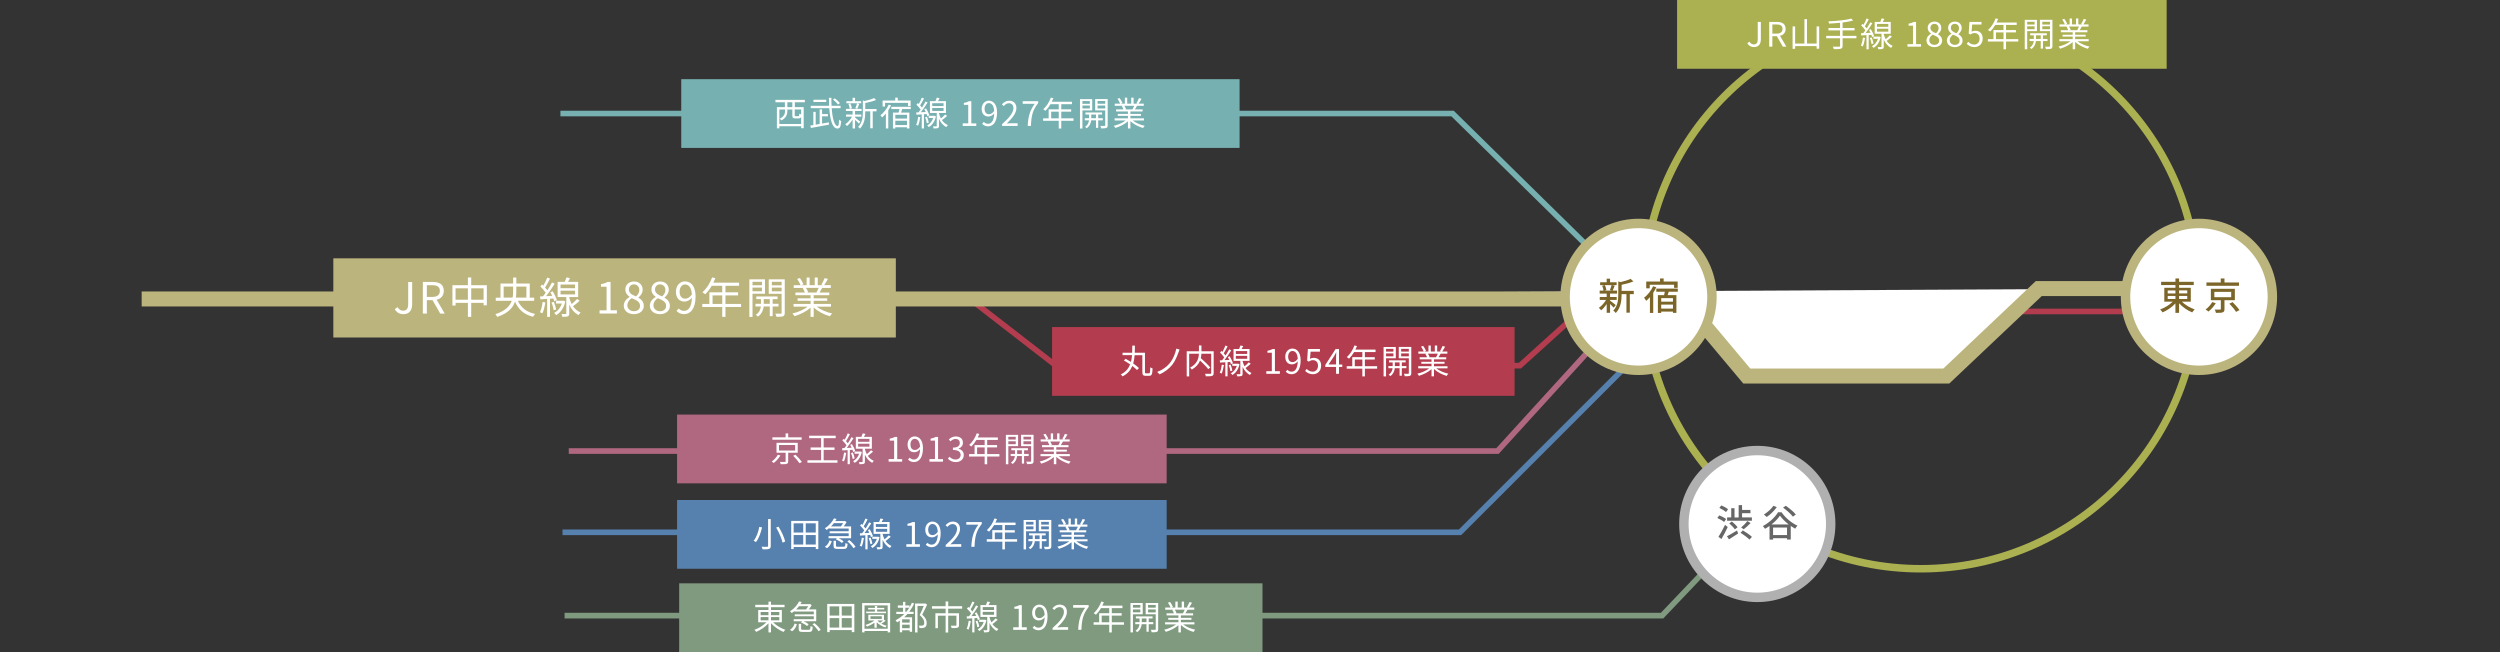 <?xml version="1.0" encoding="UTF-8"?>
<svg id="_レイヤー_2" data-name="レイヤー 2" xmlns="http://www.w3.org/2000/svg" width="1200" height="313" xmlns:xlink="http://www.w3.org/1999/xlink" viewBox="0 0 1200 313">
  <rect x="0" y="0" width="1200" height="313" fill="#333333" stroke="none"/>
  <defs>
    <style>
      .cls-1, .cls-2, .cls-3, .cls-4, .cls-5, .cls-6, .cls-7 {
        fill: none;
      }

      .cls-2 {
        stroke: #abb051;
        stroke-width: 3.6px;
      }

      .cls-2, .cls-3, .cls-4, .cls-5, .cls-6, .cls-7, .cls-8 {
        stroke-miterlimit: 10;
      }

      .cls-9 {
        clip-path: url(#clippath);
      }

      .cls-10, .cls-8 {
        fill: #fff;
      }

      .cls-11 {
        fill: #809a80;
      }

      .cls-12 {
        fill: #666;
      }

      .cls-13 {
        fill: #abb051;
      }

      .cls-14 {
        fill: #b06780;
      }

      .cls-15 {
        fill: #b33d4f;
      }

      .cls-16 {
        fill: #b0b0b0;
      }

      .cls-17 {
        fill: #bcb47d;
      }

      .cls-18 {
        fill: #5680ad;
      }

      .cls-19 {
        fill: #77b0b0;
      }

      .cls-20 {
        fill: #7c6528;
      }

      .cls-3 {
        stroke: #809a80;
      }

      .cls-3, .cls-4, .cls-5, .cls-6, .cls-7 {
        stroke-width: 2.7px;
      }

      .cls-4 {
        stroke: #77b0b0;
      }

      .cls-5 {
        stroke: #b33d4f;
      }

      .cls-6 {
        stroke: #b06780;
      }

      .cls-7 {
        stroke: #5680ad;
      }

      .cls-8 {
        stroke: #bcb47d;
        stroke-width: 7.2px;
      }
    </style>
    <clipPath id="clippath">
      <rect class="cls-1" y="0" width="1200" height="313"/>
    </clipPath>
  </defs>
  <g id="contents">
    <g class="cls-9">
      <g>
        <circle class="cls-2" cx="922" cy="140" r="133"/>
        <polyline class="cls-7" points="270 255.5 700.83 255.5 787.03 169.31"/>
        <polyline class="cls-6" points="273 216.5 718.79 216.5 767.87 162.63"/>
        <polyline class="cls-5" points="466.19 143.98 506.89 175.5 729.56 175.5 763.08 145.18"/>
        <polyline class="cls-4" points="269 54.5 697.24 54.5 765.48 121.54"/>
        <rect class="cls-19" x="327" y="38" width="268" height="33"/>
        <rect class="cls-15" x="505" y="157" width="222" height="33"/>
        <rect class="cls-14" x="325" y="199" width="235" height="33"/>
        <rect class="cls-18" x="325" y="240" width="235" height="33"/>
        <rect class="cls-13" x="805" width="235" height="33"/>
        <g>
          <path class="cls-10" d="M381.52,49.1v2.33h4.25v10.11h-1.22v-.92h-10.47v.99h-1.17v-10.18h3.84v-2.33h-4.54v-1.15h14.13v1.15h-4.83Zm3.03,10.4v-3.48c-.19,.63-.53,.81-1.17,.81h-1.6c-1.2,0-1.46-.31-1.46-1.47v-2.8h-2.38v.76c0,1.52-.53,3.31-2.88,4.47-.15-.24-.6-.63-.84-.79,2.2-1.05,2.59-2.48,2.59-3.69v-.75h-2.72v6.95h10.47Zm-4.23-10.4h-2.38v2.33h2.38v-2.33Zm4.23,3.45h-3.08v2.8c0,.36,.05,.41,.47,.41h1.3c.36,0,.42-.15,.45-1.23,.19,.15,.55,.29,.86,.39v-2.37Z"/>
          <path class="cls-10" d="M394.59,59.32c1.07-.19,2.16-.41,3.24-.6l.08,1.12c-3.06,.58-6.37,1.18-8.67,1.59l-.29-1.17,1.46-.23v-6.32h1.12v6.13l1.9-.34v-7h1.17v2.25h2.79v1.09h-2.79v3.48Zm4.62-7.39c.36,5.09,1.39,8.59,2.87,8.59,.41,0,.6-.91,.68-3.05,.28,.26,.7,.5,1.02,.63-.21,2.79-.62,3.6-1.81,3.6-2.41-.02-3.53-4.16-3.92-9.77h-8.9v-1.13h8.83c-.06-1.23-.11-2.51-.11-3.84h1.2c-.02,1.36,.02,2.64,.08,3.84h4.33v1.13h-4.26Zm-2.62-2.98h-6.14v-1.09h6.14v1.09Zm5.7,1.23c-.5-.66-1.54-1.67-2.43-2.37l.84-.62c.89,.65,1.96,1.62,2.46,2.28l-.88,.7Z"/>
          <path class="cls-10" d="M412.27,59.34c-.34-.41-1.17-1.2-1.85-1.81v4.12h-1.17v-4.26c-.79,1.25-1.8,2.41-2.71,3.13-.19-.28-.55-.66-.81-.88,1.17-.76,2.45-2.22,3.26-3.65h-2.9v-1.02h3.16v-1.7h-3.21v-1.02h7.52v1.02h-3.14v1.7h3.01v1.02h-3.01v.39c.62,.45,2.19,1.73,2.56,2.07l-.71,.89Zm1.1-9.76h-7.1v-1h2.98v-1.64h1.17v1.64h2.95v1Zm-5.49,2.64c-.06-.63-.32-1.6-.63-2.33l.94-.24c.34,.73,.62,1.69,.7,2.3l-1,.28Zm2.66-.26c.29-.65,.66-1.65,.81-2.35l1.1,.26c-.31,.81-.63,1.72-.94,2.3l-.97-.21Zm10.18,1.47h-1.81v8.13h-1.18v-8.13h-2.41v.41c0,2.41-.31,5.66-2.58,7.91-.15-.26-.58-.68-.86-.84,2.06-2.01,2.28-4.81,2.28-7.08v-5.64l.88,.28c1.65-.36,3.47-.88,4.51-1.39l.97,.89c-1.38,.62-3.4,1.1-5.2,1.46v2.88h5.41v1.13Z"/>
          <path class="cls-10" d="M427.7,50.57c-.37,.81-.83,1.62-1.33,2.38v8.72h-1.15v-7.16c-.58,.7-1.22,1.34-1.83,1.86-.15-.24-.53-.79-.76-1.05,1.57-1.22,3.06-3.13,3.97-5.1l1.1,.36Zm-2.88,.55h-1.18v-2.85h6.08v-1.38h1.2v1.38h6.17v2.64h-1.22v-1.54h-11.05v1.75Zm8.23,1.22c-.18,.58-.37,1.18-.55,1.7h4v7.62h-1.17v-.57h-5.59v.62h-1.13v-7.66h2.71c.16-.53,.31-1.15,.41-1.7h-3.89v-1.09h9.33v1.09h-4.12Zm2.29,2.75h-5.59v1.85h5.59v-1.85Zm0,4.94v-2.09h-5.59v2.09h5.59Z"/>
          <path class="cls-10" d="M441.75,56.24c-.23,1.52-.6,3.08-1.12,4.12-.18-.15-.66-.36-.89-.44,.5-.99,.81-2.45,.99-3.86l1.02,.18Zm1.75-1.39v6.82h-1.07v-6.76l-2.54,.16-.11-1.09,1.12-.05c.32-.41,.66-.86,1-1.35-.47-.73-1.28-1.65-2.01-2.35l.65-.76c.16,.15,.32,.29,.49,.45,.53-.92,1.1-2.16,1.44-3.05l1.05,.39c-.55,1.12-1.25,2.43-1.86,3.34,.34,.36,.63,.71,.88,1.04,.66-1,1.28-2.06,1.73-2.93l1,.47c-.92,1.47-2.14,3.31-3.24,4.68l2.33-.11c-.23-.47-.47-.94-.73-1.36l.88-.36c.68,1.04,1.33,2.43,1.57,3.32l-.96,.44c-.06-.31-.18-.66-.34-1.04l-1.28,.08Zm1.44,1.18c.41,.91,.75,2.09,.86,2.87l-.94,.29c-.08-.78-.41-1.98-.81-2.9l.89-.26Zm4.31-.18c-.57,2.56-1.85,4.25-3.44,5.17-.16-.26-.53-.66-.76-.83,1.3-.68,2.35-1.9,2.9-3.55h-2.19v-1.04h2.64l.18-.02,.66,.26Zm5.38-.21c-.76,.7-1.7,1.47-2.5,2.03,.68,.97,1.6,1.83,2.85,2.37-.21,.23-.57,.66-.73,.97-1.73-.89-2.85-2.4-3.53-3.92v3.31c0,.6-.11,.91-.53,1.09-.41,.16-1.04,.18-2.06,.18-.03-.29-.18-.75-.32-1.04,.71,.02,1.38,.02,1.56,0,.21,0,.26-.05,.26-.23v-6.16h-3.26v-5.69h2.66c.26-.55,.5-1.2,.65-1.69l1.33,.26c-.23,.49-.5,.99-.75,1.43h3.81v5.69h-3.34v.21c.19,.79,.5,1.64,.92,2.41,.71-.58,1.51-1.36,2.01-1.93l.97,.71Zm-7.16-4.73h5.44v-1.39h-5.44v1.39Zm0,2.33h5.44v-1.41h-5.44v1.41Z"/>
          <path class="cls-10" d="M462.11,59.21h2.64v-8.86h-2.11v-.94c1.05-.19,1.81-.47,2.46-.84h1.13v10.65h2.38v1.23h-6.51v-1.23Z"/>
          <path class="cls-10" d="M472.24,58.51c.5,.57,1.23,.91,1.99,.91,1.54,0,2.87-1.26,2.98-4.96-.71,.89-1.73,1.47-2.74,1.47-1.98,0-3.27-1.28-3.27-3.74,0-2.3,1.56-3.86,3.4-3.86,2.28,0,3.99,1.88,3.99,5.66,0,4.81-2.07,6.66-4.31,6.66-1.28,0-2.19-.52-2.85-1.22l.81-.92Zm4.96-5.27c-.16-2.45-1.07-3.74-2.59-3.74-1.13,0-2.01,1.07-2.01,2.69s.71,2.64,2.12,2.64c.79,0,1.69-.45,2.48-1.59Z"/>
          <path class="cls-10" d="M481,59.57c3.73-3.26,5.44-5.62,5.44-7.67,0-1.36-.71-2.35-2.19-2.35-.97,0-1.81,.6-2.46,1.38l-.86-.84c.97-1.05,1.99-1.75,3.5-1.75,2.12,0,3.45,1.39,3.45,3.52,0,2.37-1.86,4.78-4.65,7.42,.62-.05,1.35-.11,1.94-.11h3.29v1.28h-7.47v-.88Z"/>
          <path class="cls-10" d="M496.64,49.83h-5.75v-1.26h7.44v.89c-2.79,3.58-3.31,6.34-3.48,10.99h-1.54c.19-4.5,1.02-7.37,3.34-10.61Z"/>
          <path class="cls-10" d="M515.28,57.98h-5.87v3.71h-1.22v-3.71h-7.49v-1.17h2.66v-4.34h4.83v-2.46h-3.94c-.73,1.25-1.59,2.35-2.46,3.19-.23-.19-.73-.6-1.04-.76,1.52-1.33,2.88-3.42,3.65-5.59l1.22,.29c-.23,.57-.49,1.15-.75,1.7h9.66v1.17h-5.12v2.46h4.75v1.13h-4.75v3.21h5.87v1.17Zm-7.08-1.17v-3.21h-3.63v3.21h3.63Z"/>
          <path class="cls-10" d="M519.57,52.99v8.7h-1.18v-14.11h5.87v5.41h-4.68Zm0-4.49v1.31h3.55v-1.31h-3.55Zm3.55,3.56v-1.39h-3.55v1.39h3.55Zm4.02,5.7v3.61h-1.07v-3.61h-2.3c-.1,1.09-.62,2.77-2.17,3.82-.18-.21-.53-.55-.79-.71,1.36-.83,1.81-2.17,1.91-3.11h-2.03v-1.02h2.06v-1.75h-1.75v-.99h7.99v.99h-1.85v1.75h2.2v1.02h-2.2Zm-1.07-1.02v-1.75h-2.27v1.75h2.27Zm5.62,3.37c0,.71-.16,1.1-.63,1.31-.49,.19-1.3,.23-2.51,.21-.03-.31-.21-.88-.39-1.2,.89,.03,1.77,.03,2.01,.02,.26,0,.34-.1,.34-.36v-7.1h-4.83v-5.43h6.01v12.54Zm-4.86-11.62v1.31h3.68v-1.31h-3.68Zm3.68,3.58v-1.41h-3.68v1.41h3.68Z"/>
          <path class="cls-10" d="M543.7,57.83c1.47,1.17,3.71,2.12,5.79,2.56-.28,.26-.65,.73-.81,1.07-2.17-.62-4.54-1.83-6.09-3.32v3.53h-1.18v-3.45c-1.56,1.41-3.92,2.58-6.04,3.19-.16-.31-.52-.76-.78-1.02,2.01-.45,4.26-1.43,5.72-2.56h-5.3v-1.02h6.4v-1.2h-4.88v-.92h4.88v-1.18h-5.69v-.99h3.53c-.15-.49-.47-1.13-.79-1.62l.57-.11h-3.95v-1.04h2.58c-.23-.65-.79-1.62-1.28-2.35l1.02-.34c.55,.73,1.13,1.73,1.38,2.38l-.83,.31h1.99v-2.87h1.12v2.87h1.93v-2.87h1.13v2.87h1.96l-.6-.19c.42-.68,.94-1.73,1.23-2.46l1.23,.32c-.45,.83-.97,1.72-1.43,2.33h2.51v1.04h-3.24c-.32,.62-.68,1.25-1,1.73h3.68v.99h-5.87v1.18h5.07v.92h-5.07v1.2h6.5v1.02h-5.38Zm-4.03-7.05c.36,.5,.68,1.18,.81,1.62l-.52,.11h3.81l-.16-.05c.28-.47,.6-1.13,.83-1.69h-4.76Z"/>
        </g>
        <g>
          <path class="cls-10" d="M551.5,179.22c.49,0,.57-.5,.62-2.92,.28,.23,.79,.45,1.12,.55-.1,2.71-.39,3.55-1.62,3.55h-1.72c-1.18,0-1.57-.41-1.57-1.9v-8.01h-3.71c-.11,1.36-.31,2.71-.68,3.97,1.1,.76,2.09,1.54,2.75,2.2l-.91,.97c-.55-.58-1.36-1.26-2.28-1.96-.84,2.04-2.27,3.79-4.68,4.99-.16-.29-.57-.71-.88-.94,2.38-1.13,3.74-2.82,4.52-4.81-.99-.68-2.04-1.34-3-1.88l.83-.83c.81,.44,1.7,.96,2.56,1.52,.28-1.04,.44-2.12,.52-3.24h-4.55v-1.18h4.63c.05-1.13,.05-2.28,.05-3.4h1.25c0,1.12-.02,2.27-.06,3.4h4.89v9.2c0,.6,.08,.7,.52,.7h1.41Z"/>
          <path class="cls-10" d="M565.66,169.17c-.63,1.77-1.6,4.15-2.97,5.9-1.47,1.86-3.79,3.65-6.11,4.62l-1.13-1.18c2.41-.84,4.65-2.46,6.13-4.29,1.51-1.88,2.59-4.54,3.05-6.87l1.56,.42c-.19,.44-.39,1-.52,1.41Z"/>
          <path class="cls-10" d="M582.54,179.06c0,.78-.18,1.17-.73,1.36-.57,.21-1.57,.21-3.01,.21-.05-.32-.23-.89-.4-1.22,1.13,.05,2.24,.05,2.58,.03,.29-.02,.39-.11,.39-.41v-9.24h-4.7c-.03,.66-.11,1.38-.29,2.11,1.6,1.41,3.58,3.31,4.57,4.51l-.99,.78c-.83-1.09-2.45-2.74-3.94-4.13-.6,1.56-1.77,3.06-3.94,4.34-.18-.26-.58-.7-.86-.91,3.56-1.9,4.15-4.57,4.25-6.69h-4.67v10.87h-1.18v-12.06h5.87v-2.77h1.2v2.77h5.87v10.44Z"/>
          <path class="cls-10" d="M587.48,175.22c-.23,1.52-.6,3.08-1.12,4.12-.18-.15-.66-.36-.89-.44,.5-.99,.81-2.45,.99-3.86l1.02,.18Zm1.75-1.39v6.82h-1.07v-6.76l-2.54,.16-.11-1.09,1.12-.05c.32-.41,.66-.86,1-1.34-.47-.73-1.28-1.65-2.01-2.35l.65-.76c.16,.15,.32,.29,.49,.45,.53-.92,1.1-2.16,1.44-3.05l1.05,.39c-.55,1.12-1.25,2.43-1.86,3.34,.34,.36,.63,.71,.88,1.04,.66-1,1.28-2.06,1.73-2.93l1,.47c-.92,1.47-2.14,3.31-3.24,4.68l2.33-.11c-.23-.47-.47-.94-.73-1.36l.88-.36c.68,1.04,1.33,2.43,1.57,3.32l-.96,.44c-.06-.31-.18-.66-.34-1.04l-1.28,.08Zm1.44,1.18c.41,.91,.75,2.09,.86,2.87l-.94,.29c-.08-.78-.41-1.98-.81-2.9l.89-.26Zm4.31-.18c-.57,2.56-1.85,4.25-3.44,5.17-.16-.26-.53-.66-.76-.83,1.3-.68,2.35-1.9,2.9-3.55h-2.19v-1.04h2.64l.18-.02,.66,.26Zm5.38-.21c-.76,.7-1.7,1.47-2.5,2.03,.68,.97,1.6,1.83,2.85,2.37-.21,.23-.57,.66-.73,.97-1.73-.89-2.85-2.4-3.53-3.92v3.31c0,.6-.11,.91-.53,1.09-.41,.16-1.04,.18-2.06,.18-.03-.29-.18-.75-.32-1.04,.71,.02,1.38,.02,1.56,0,.21,0,.26-.05,.26-.23v-6.16h-3.26v-5.69h2.66c.26-.55,.5-1.2,.65-1.69l1.33,.26c-.23,.49-.5,.99-.75,1.43h3.81v5.69h-3.34v.21c.19,.79,.5,1.64,.92,2.41,.71-.58,1.51-1.36,2.01-1.93l.97,.71Zm-7.16-4.73h5.44v-1.39h-5.44v1.39Zm0,2.33h5.44v-1.41h-5.44v1.41Z"/>
          <path class="cls-10" d="M607.84,178.18h2.64v-8.86h-2.11v-.94c1.05-.19,1.81-.47,2.46-.84h1.13v10.65h2.38v1.23h-6.51v-1.23Z"/>
          <path class="cls-10" d="M617.96,177.49c.5,.57,1.23,.91,1.99,.91,1.54,0,2.87-1.26,2.98-4.96-.71,.89-1.73,1.47-2.74,1.47-1.98,0-3.27-1.28-3.27-3.74,0-2.3,1.56-3.86,3.4-3.86,2.28,0,3.99,1.88,3.99,5.66,0,4.81-2.07,6.66-4.31,6.66-1.28,0-2.19-.52-2.85-1.22l.81-.92Zm4.96-5.27c-.16-2.45-1.07-3.74-2.59-3.74-1.13,0-2.01,1.07-2.01,2.69s.71,2.64,2.12,2.64c.79,0,1.69-.45,2.48-1.59Z"/>
          <path class="cls-10" d="M626.47,178.05l.73-.97c.68,.68,1.54,1.31,2.92,1.31s2.53-1.07,2.53-2.8-.97-2.71-2.46-2.71c-.79,0-1.3,.24-1.98,.7l-.79-.49,.37-5.56h5.79v1.26h-4.49l-.29,3.44c.52-.29,1.05-.47,1.77-.47,1.98,0,3.58,1.17,3.58,3.78s-1.88,4.08-3.89,4.08c-1.85,0-2.98-.78-3.78-1.57Z"/>
          <path class="cls-10" d="M644.29,176.14h-1.57v3.27h-1.41v-3.27h-5.17v-.97l4.94-7.63h1.64v7.42h1.57v1.18Zm-2.98-1.18v-3.65c0-.58,.06-1.54,.1-2.16h-.06c-.29,.58-.62,1.17-.96,1.75l-2.71,4.05h3.63Z"/>
          <path class="cls-10" d="M661.01,176.95h-5.87v3.71h-1.22v-3.71h-7.49v-1.17h2.66v-4.34h4.83v-2.46h-3.94c-.73,1.25-1.59,2.35-2.46,3.19-.23-.19-.73-.6-1.04-.76,1.52-1.33,2.88-3.42,3.65-5.59l1.22,.29c-.23,.57-.49,1.15-.75,1.7h9.66v1.17h-5.12v2.46h4.75v1.13h-4.75v3.21h5.87v1.17Zm-7.08-1.17v-3.21h-3.63v3.21h3.63Z"/>
          <path class="cls-10" d="M665.3,171.96v8.7h-1.18v-14.11h5.87v5.41h-4.68Zm0-4.49v1.31h3.55v-1.31h-3.55Zm3.55,3.56v-1.39h-3.55v1.39h3.55Zm4.02,5.7v3.61h-1.07v-3.61h-2.3c-.1,1.09-.62,2.77-2.17,3.82-.18-.21-.53-.55-.79-.71,1.36-.83,1.81-2.17,1.91-3.11h-2.03v-1.02h2.06v-1.75h-1.75v-.99h7.99v.99h-1.85v1.75h2.2v1.02h-2.2Zm-1.07-1.02v-1.75h-2.27v1.75h2.27Zm5.62,3.37c0,.71-.16,1.1-.63,1.31-.49,.19-1.3,.23-2.51,.21-.03-.31-.21-.88-.39-1.2,.89,.03,1.77,.03,2.01,.02,.26,0,.34-.1,.34-.36v-7.1h-4.83v-5.43h6.01v12.54Zm-4.86-11.62v1.31h3.68v-1.31h-3.68Zm3.68,3.58v-1.41h-3.68v1.41h3.68Z"/>
          <path class="cls-10" d="M689.42,176.81c1.47,1.17,3.71,2.12,5.79,2.56-.28,.26-.65,.73-.81,1.07-2.17-.62-4.54-1.83-6.09-3.32v3.53h-1.18v-3.45c-1.56,1.41-3.92,2.58-6.04,3.19-.16-.31-.52-.76-.78-1.02,2.01-.45,4.26-1.43,5.72-2.56h-5.3v-1.02h6.4v-1.2h-4.88v-.92h4.88v-1.18h-5.69v-.99h3.53c-.15-.49-.47-1.13-.79-1.62l.57-.11h-3.95v-1.04h2.58c-.23-.65-.79-1.62-1.28-2.35l1.02-.34c.55,.73,1.13,1.73,1.38,2.38l-.83,.31h1.99v-2.87h1.12v2.87h1.93v-2.87h1.13v2.87h1.96l-.6-.19c.42-.68,.94-1.73,1.23-2.46l1.23,.32c-.45,.83-.97,1.72-1.43,2.33h2.51v1.04h-3.24c-.32,.62-.68,1.25-1,1.73h3.68v.99h-5.87v1.18h5.07v.92h-5.07v1.2h6.5v1.02h-5.38Zm-4.03-7.05c.36,.5,.68,1.18,.81,1.62l-.52,.11h3.81l-.16-.05c.28-.47,.6-1.13,.83-1.69h-4.76Z"/>
        </g>
        <g>
          <path class="cls-10" d="M374.62,218.63c-.76,1.28-2.03,2.69-3.21,3.6-.26-.23-.68-.53-.96-.71,1.17-.83,2.35-2.16,2.93-3.27l1.23,.39Zm10.16-7.57h-14.03v-1.15h6.34v-1.88h1.25v1.88h6.45v1.15Zm-6.45,6.24v4.13c0,.7-.16,1.04-.71,1.22-.53,.18-1.46,.18-2.88,.18-.06-.32-.24-.81-.41-1.12,1.12,.03,2.12,.02,2.4,0,.31,0,.37-.06,.37-.29v-4.12h-4.38v-4.76h10.19v4.76h-4.59Zm-4.41-1.05h7.75v-2.66h-7.75v2.66Zm7.91,2.01c1.07,1.05,2.43,2.53,3.08,3.48l-1.17,.6c-.6-.94-1.9-2.48-3-3.56l1.09-.52Z"/>
          <path class="cls-10" d="M401.99,220.93v1.18h-14.42v-1.18h6.56v-4.97h-5.04v-1.18h5.04v-4.46h-5.74v-1.18h12.75v1.18h-5.79v4.46h5.22v1.18h-5.22v4.97h6.63Z"/>
          <path class="cls-10" d="M406.18,217.39c-.23,1.52-.6,3.08-1.12,4.12-.18-.15-.66-.36-.89-.44,.5-.99,.81-2.45,.99-3.86l1.02,.18Zm1.75-1.39v6.82h-1.07v-6.76l-2.54,.16-.11-1.09,1.12-.05c.32-.41,.66-.86,1-1.35-.47-.73-1.28-1.65-2.01-2.35l.65-.76c.16,.15,.32,.29,.49,.45,.53-.92,1.1-2.16,1.44-3.05l1.05,.39c-.55,1.12-1.25,2.43-1.86,3.34,.34,.36,.63,.71,.88,1.04,.66-1,1.28-2.06,1.73-2.93l1,.47c-.92,1.47-2.14,3.31-3.24,4.68l2.33-.11c-.23-.47-.47-.94-.73-1.36l.88-.36c.68,1.04,1.33,2.43,1.57,3.32l-.96,.44c-.06-.31-.18-.66-.34-1.04l-1.28,.08Zm1.44,1.18c.41,.91,.75,2.09,.86,2.87l-.94,.29c-.08-.78-.41-1.98-.81-2.9l.89-.26Zm4.31-.18c-.57,2.56-1.85,4.25-3.44,5.17-.16-.26-.53-.66-.76-.83,1.3-.68,2.35-1.9,2.9-3.55h-2.19v-1.04h2.64l.18-.02,.66,.26Zm5.38-.21c-.76,.7-1.7,1.47-2.5,2.03,.68,.97,1.6,1.83,2.85,2.37-.21,.23-.57,.66-.73,.97-1.73-.89-2.85-2.4-3.53-3.92v3.31c0,.6-.11,.91-.53,1.09-.41,.16-1.04,.18-2.06,.18-.03-.29-.18-.75-.32-1.04,.71,.02,1.38,.02,1.56,0,.21,0,.26-.05,.26-.23v-6.16h-3.26v-5.69h2.66c.26-.55,.5-1.2,.65-1.69l1.33,.26c-.23,.49-.5,.99-.75,1.43h3.81v5.69h-3.34v.21c.19,.79,.5,1.64,.92,2.41,.71-.58,1.51-1.36,2.01-1.93l.97,.71Zm-7.16-4.73h5.44v-1.39h-5.44v1.39Zm0,2.33h5.44v-1.41h-5.44v1.41Z"/>
          <path class="cls-10" d="M426.54,220.36h2.64v-8.86h-2.11v-.94c1.05-.19,1.81-.47,2.46-.84h1.13v10.65h2.38v1.23h-6.51v-1.23Z"/>
          <path class="cls-10" d="M436.67,219.66c.5,.57,1.23,.91,1.99,.91,1.54,0,2.87-1.26,2.98-4.96-.71,.89-1.73,1.47-2.74,1.47-1.98,0-3.27-1.28-3.27-3.74,0-2.3,1.56-3.86,3.4-3.86,2.28,0,3.99,1.88,3.99,5.66,0,4.81-2.07,6.66-4.31,6.66-1.28,0-2.19-.52-2.85-1.22l.81-.92Zm4.96-5.27c-.16-2.45-1.07-3.74-2.59-3.74-1.13,0-2.01,1.07-2.01,2.69s.71,2.64,2.12,2.64c.79,0,1.69-.45,2.48-1.59Z"/>
          <path class="cls-10" d="M446.15,220.36h2.64v-8.86h-2.11v-.94c1.05-.19,1.81-.47,2.46-.84h1.13v10.65h2.38v1.23h-6.51v-1.23Z"/>
          <path class="cls-10" d="M454.99,220.18l.75-.97c.7,.73,1.6,1.36,2.95,1.36s2.41-.84,2.41-2.2-.96-2.38-3.69-2.38v-1.13c2.45,0,3.29-.99,3.29-2.27,0-1.15-.78-1.88-2.01-1.91-.96,.03-1.8,.52-2.46,1.18l-.79-.94c.89-.83,1.94-1.43,3.32-1.43,1.99,0,3.45,1.07,3.45,2.98,0,1.44-.86,2.4-2.12,2.87v.06c1.41,.32,2.53,1.39,2.53,3.01,0,2.12-1.7,3.39-3.81,3.39-1.86,0-3.03-.78-3.81-1.62Z"/>
          <path class="cls-10" d="M479.72,219.13h-5.87v3.71h-1.22v-3.71h-7.49v-1.17h2.66v-4.34h4.83v-2.46h-3.94c-.73,1.25-1.59,2.35-2.46,3.19-.23-.19-.73-.6-1.04-.76,1.52-1.33,2.88-3.42,3.65-5.59l1.22,.29c-.23,.57-.49,1.15-.75,1.7h9.66v1.17h-5.12v2.46h4.75v1.13h-4.75v3.21h5.87v1.17Zm-7.08-1.17v-3.21h-3.63v3.21h3.63Z"/>
          <path class="cls-10" d="M484,214.14v8.7h-1.18v-14.11h5.87v5.41h-4.68Zm0-4.49v1.31h3.55v-1.31h-3.55Zm3.55,3.56v-1.39h-3.55v1.39h3.55Zm4.02,5.7v3.61h-1.07v-3.61h-2.3c-.1,1.09-.62,2.77-2.17,3.82-.18-.21-.53-.55-.79-.71,1.36-.83,1.81-2.17,1.91-3.11h-2.03v-1.02h2.06v-1.75h-1.75v-.99h7.99v.99h-1.85v1.75h2.2v1.02h-2.2Zm-1.07-1.02v-1.75h-2.27v1.75h2.27Zm5.62,3.37c0,.71-.16,1.1-.63,1.31-.49,.19-1.3,.23-2.51,.21-.03-.31-.21-.88-.39-1.2,.89,.03,1.77,.03,2.01,.02,.26,0,.34-.1,.34-.36v-7.1h-4.83v-5.43h6.01v12.54Zm-4.86-11.62v1.31h3.68v-1.31h-3.68Zm3.68,3.58v-1.41h-3.68v1.41h3.68Z"/>
          <path class="cls-10" d="M508.13,218.98c1.47,1.17,3.71,2.12,5.79,2.56-.28,.26-.65,.73-.81,1.07-2.17-.62-4.54-1.83-6.09-3.32v3.53h-1.18v-3.45c-1.56,1.41-3.92,2.58-6.04,3.19-.16-.31-.52-.76-.78-1.02,2.01-.45,4.26-1.43,5.72-2.56h-5.3v-1.02h6.4v-1.2h-4.88v-.92h4.88v-1.18h-5.69v-.99h3.53c-.15-.49-.47-1.13-.79-1.62l.57-.11h-3.95v-1.04h2.58c-.23-.65-.79-1.62-1.28-2.35l1.02-.34c.55,.73,1.13,1.73,1.38,2.38l-.83,.31h1.99v-2.87h1.12v2.87h1.93v-2.87h1.13v2.87h1.96l-.6-.19c.42-.68,.94-1.73,1.23-2.46l1.23,.32c-.45,.83-.97,1.72-1.43,2.33h2.51v1.04h-3.24c-.32,.62-.68,1.25-1,1.73h3.68v.99h-5.87v1.18h5.07v.92h-5.07v1.2h6.5v1.02h-5.38Zm-4.03-7.05c.36,.5,.68,1.18,.81,1.62l-.52,.11h3.81l-.16-.05c.28-.47,.6-1.13,.83-1.69h-4.76Z"/>
        </g>
        <g>
          <path class="cls-10" d="M365.78,253.14c-.52,2.35-1.46,5.25-2.92,7.05-.29-.21-.81-.5-1.13-.63,1.44-1.7,2.33-4.49,2.72-6.66l1.33,.24Zm4.18-4v12.88c0,.89-.24,1.25-.81,1.46-.58,.19-1.59,.23-3.1,.21-.08-.34-.31-.91-.5-1.25,1.18,.05,2.35,.03,2.66,.02,.34,0,.47-.11,.47-.44v-12.88h1.28Zm3.73,3.65c1.43,2.27,2.79,5.2,3.19,7.15l-1.26,.53c-.39-1.91-1.69-4.93-3.06-7.24l1.13-.44Z"/>
          <path class="cls-10" d="M392.8,250.03v13.53h-1.23v-.99h-10.61v.99h-1.18v-13.53h13.03Zm-11.85,1.17v4.42h4.6v-4.42h-4.6Zm0,10.18h4.6v-4.55h-4.6v4.55Zm10.61-10.18h-4.81v4.42h4.81v-4.42Zm0,10.18v-4.55h-4.81v4.55h4.81Z"/>
          <path class="cls-10" d="M398.05,253.45c-.39,.34-.81,.65-1.26,.96-.19-.28-.57-.66-.86-.86,2.14-1.31,3.6-3.16,4.36-4.7l1.28,.24c-.18,.34-.39,.68-.62,1.02h4.41l.19-.05,.81,.53c-.36,.66-.86,1.43-1.36,2.07h3.53v5.7h-6c.91,.41,1.85,.96,2.37,1.44l-.79,.86c-.58-.58-1.85-1.33-2.9-1.78l.5-.52h-4v-1.02h9.66v-1.38h-9.16v-.94h9.16v-1.34h-9.32v-.24Zm-2.12,8.99c1.13-.66,1.88-1.85,2.24-3.03l1.09,.39c-.42,1.31-1.1,2.59-2.33,3.35l-.99-.71Zm4.34-11.34c-.41,.53-.86,1.07-1.38,1.57h4.73c.37-.45,.76-1.04,1.07-1.57h-4.42Zm4.68,11.34c.66,0,.78-.24,.86-1.81,.23,.18,.73,.36,1.04,.42-.13,1.96-.49,2.43-1.78,2.43h-2.95c-1.62,0-2.01-.34-2.01-1.52v-2.37h1.17v2.35c0,.42,.15,.5,.94,.5h2.74Zm2.74-3.21c1.13,.92,2.41,2.27,3,3.26l-1.07,.63c-.52-.96-1.78-2.35-2.9-3.32l.97-.57Z"/>
          <path class="cls-10" d="M414.69,258.26c-.23,1.52-.6,3.08-1.12,4.12-.18-.15-.66-.36-.89-.44,.5-.99,.81-2.45,.99-3.86l1.02,.18Zm1.75-1.39v6.82h-1.07v-6.76l-2.54,.16-.11-1.09,1.12-.05c.32-.41,.66-.86,1-1.35-.47-.73-1.28-1.65-2.01-2.35l.65-.76c.16,.15,.32,.29,.49,.45,.53-.92,1.1-2.16,1.44-3.05l1.05,.39c-.55,1.12-1.25,2.43-1.86,3.34,.34,.36,.63,.71,.88,1.04,.66-1,1.28-2.06,1.73-2.93l1,.47c-.92,1.47-2.14,3.31-3.24,4.68l2.33-.11c-.23-.47-.47-.94-.73-1.36l.88-.36c.68,1.04,1.33,2.43,1.57,3.32l-.96,.44c-.06-.31-.18-.66-.34-1.04l-1.28,.08Zm1.44,1.18c.41,.91,.75,2.09,.86,2.87l-.94,.29c-.08-.78-.41-1.98-.81-2.9l.89-.26Zm4.31-.18c-.57,2.56-1.85,4.25-3.44,5.17-.16-.26-.53-.66-.76-.83,1.3-.68,2.35-1.9,2.9-3.55h-2.19v-1.04h2.64l.18-.02,.66,.26Zm5.38-.21c-.76,.7-1.7,1.47-2.5,2.03,.68,.97,1.6,1.83,2.85,2.37-.21,.23-.57,.66-.73,.97-1.73-.89-2.85-2.4-3.53-3.92v3.31c0,.6-.11,.91-.53,1.09-.41,.16-1.04,.18-2.06,.18-.03-.29-.18-.75-.32-1.04,.71,.02,1.38,.02,1.56,0,.21,0,.26-.05,.26-.23v-6.16h-3.26v-5.69h2.66c.26-.55,.5-1.2,.65-1.69l1.33,.26c-.23,.49-.5,.99-.75,1.43h3.81v5.69h-3.34v.21c.19,.79,.5,1.64,.92,2.41,.71-.58,1.51-1.36,2.01-1.93l.97,.71Zm-7.16-4.73h5.44v-1.39h-5.44v1.39Zm0,2.33h5.44v-1.41h-5.44v1.41Z"/>
          <path class="cls-10" d="M435.05,261.22h2.64v-8.86h-2.11v-.94c1.05-.19,1.81-.47,2.46-.84h1.13v10.65h2.38v1.23h-6.51v-1.23Z"/>
          <path class="cls-10" d="M445.17,260.53c.5,.57,1.23,.91,1.99,.91,1.54,0,2.87-1.26,2.98-4.96-.71,.89-1.73,1.47-2.74,1.47-1.98,0-3.27-1.28-3.27-3.74,0-2.3,1.56-3.86,3.4-3.86,2.28,0,3.99,1.88,3.99,5.66,0,4.81-2.07,6.66-4.31,6.66-1.28,0-2.19-.52-2.85-1.22l.81-.92Zm4.96-5.27c-.16-2.45-1.07-3.74-2.59-3.74-1.13,0-2.01,1.07-2.01,2.69s.71,2.64,2.12,2.64c.79,0,1.69-.45,2.48-1.59Z"/>
          <path class="cls-10" d="M453.94,261.58c3.73-3.26,5.44-5.62,5.44-7.67,0-1.36-.71-2.35-2.19-2.35-.97,0-1.81,.6-2.46,1.38l-.86-.84c.97-1.05,1.99-1.75,3.5-1.75,2.12,0,3.45,1.39,3.45,3.52,0,2.37-1.86,4.78-4.65,7.42,.62-.05,1.35-.11,1.94-.11h3.29v1.28h-7.47v-.88Z"/>
          <path class="cls-10" d="M469.57,251.84h-5.75v-1.26h7.44v.89c-2.79,3.58-3.31,6.34-3.48,10.99h-1.54c.19-4.5,1.02-7.37,3.34-10.61Z"/>
          <path class="cls-10" d="M488.22,259.99h-5.87v3.71h-1.22v-3.71h-7.49v-1.17h2.66v-4.34h4.83v-2.46h-3.94c-.73,1.25-1.59,2.35-2.46,3.19-.23-.19-.73-.6-1.04-.76,1.52-1.33,2.88-3.42,3.65-5.59l1.22,.29c-.23,.57-.49,1.15-.75,1.7h9.66v1.17h-5.12v2.46h4.75v1.13h-4.75v3.21h5.87v1.17Zm-7.08-1.17v-3.21h-3.63v3.21h3.63Z"/>
          <path class="cls-10" d="M492.51,255v8.7h-1.18v-14.11h5.87v5.41h-4.68Zm0-4.49v1.31h3.55v-1.31h-3.55Zm3.55,3.56v-1.39h-3.55v1.39h3.55Zm4.02,5.7v3.61h-1.07v-3.61h-2.3c-.1,1.09-.62,2.77-2.17,3.82-.18-.21-.53-.55-.79-.71,1.36-.83,1.81-2.17,1.91-3.11h-2.03v-1.02h2.06v-1.75h-1.75v-.99h7.99v.99h-1.85v1.75h2.2v1.02h-2.2Zm-1.07-1.02v-1.75h-2.27v1.75h2.27Zm5.62,3.37c0,.71-.16,1.1-.63,1.31-.49,.19-1.3,.23-2.51,.21-.03-.31-.21-.88-.39-1.2,.89,.03,1.77,.03,2.01,.02,.26,0,.34-.1,.34-.36v-7.1h-4.83v-5.43h6.01v12.54Zm-4.86-11.62v1.31h3.68v-1.31h-3.68Zm3.68,3.58v-1.41h-3.68v1.41h3.68Z"/>
          <path class="cls-10" d="M516.63,259.85c1.47,1.17,3.71,2.12,5.79,2.56-.28,.26-.65,.73-.81,1.07-2.17-.62-4.54-1.83-6.09-3.32v3.53h-1.18v-3.45c-1.56,1.41-3.92,2.58-6.04,3.19-.16-.31-.52-.76-.78-1.02,2.01-.45,4.26-1.43,5.72-2.56h-5.3v-1.02h6.4v-1.2h-4.88v-.92h4.88v-1.18h-5.69v-.99h3.53c-.15-.49-.47-1.13-.79-1.62l.57-.11h-3.95v-1.04h2.58c-.23-.65-.79-1.62-1.28-2.35l1.02-.34c.55,.73,1.13,1.73,1.38,2.38l-.83,.31h1.99v-2.87h1.12v2.87h1.93v-2.87h1.13v2.87h1.96l-.6-.19c.42-.68,.94-1.73,1.23-2.46l1.23,.32c-.45,.83-.97,1.72-1.43,2.33h2.51v1.04h-3.24c-.32,.62-.68,1.25-1,1.73h3.68v.99h-5.87v1.18h5.07v.92h-5.07v1.2h6.5v1.02h-5.38Zm-4.03-7.05c.36,.5,.68,1.18,.81,1.62l-.52,.11h3.81l-.16-.05c.28-.47,.6-1.13,.83-1.69h-4.76Z"/>
        </g>
        <g>
          <path class="cls-10" d="M838.68,20.74l1.07-.76c.53,.94,1.2,1.33,2.06,1.33,1.28,0,1.91-.73,1.91-2.53V10.53h1.49v8.39c0,2.04-.94,3.69-3.26,3.69-1.51,0-2.58-.65-3.27-1.88Z"/>
          <path class="cls-10" d="M855.75,22.4l-2.88-5.04h-2.14v5.04h-1.51V10.53h3.73c2.41,0,4.15,.86,4.15,3.34,0,1.85-1.07,2.95-2.69,3.34l3.05,5.2h-1.7Zm-5.02-6.26h1.99c1.86,0,2.88-.75,2.88-2.28s-1.02-2.12-2.88-2.12h-1.99v4.41Z"/>
          <path class="cls-10" d="M873.2,12.67v10.71h-1.23v-1.25h-10.31v1.31h-1.22V12.68h1.22v8.23h4.46V9.18h1.23v11.73h4.62V12.67h1.23Z"/>
          <path class="cls-10" d="M891.09,18.37h-6.64v3.6c0,.86-.26,1.22-.86,1.41-.6,.19-1.64,.23-3.34,.21-.1-.34-.32-.88-.52-1.2,1.36,.05,2.62,.03,3,.02,.36,0,.5-.11,.5-.45v-3.58h-6.66v-1.18h6.66v-2.62h-5.57v-1.15h5.57v-2.5c-1.78,.19-3.61,.31-5.28,.39-.05-.32-.19-.79-.31-1.07,3.82-.18,8.52-.6,10.95-1.36l.91,.96c-1.38,.42-3.14,.73-5.06,.96v2.63h5.74v1.15h-5.74v2.62h6.64v1.18Z"/>
          <path class="cls-10" d="M895.23,18.21c-.23,1.52-.6,3.08-1.12,4.12-.18-.15-.66-.36-.89-.44,.5-.99,.81-2.45,.99-3.86l1.02,.18Zm1.75-1.39v6.82h-1.07v-6.76l-2.54,.16-.11-1.09,1.12-.05c.32-.41,.66-.86,1-1.34-.47-.73-1.28-1.65-2.01-2.35l.65-.76c.16,.15,.32,.29,.49,.45,.53-.92,1.1-2.16,1.44-3.05l1.05,.39c-.55,1.12-1.25,2.43-1.86,3.34,.34,.36,.63,.71,.88,1.04,.66-1,1.28-2.06,1.73-2.93l1,.47c-.92,1.47-2.14,3.31-3.24,4.68l2.33-.11c-.23-.47-.47-.94-.73-1.36l.88-.36c.68,1.04,1.33,2.43,1.57,3.32l-.96,.44c-.06-.31-.18-.66-.34-1.04l-1.28,.08Zm1.44,1.18c.41,.91,.75,2.09,.86,2.87l-.94,.29c-.08-.78-.41-1.98-.81-2.9l.89-.26Zm4.31-.18c-.57,2.56-1.85,4.25-3.44,5.17-.16-.26-.53-.66-.76-.83,1.3-.68,2.35-1.9,2.9-3.55h-2.19v-1.04h2.64l.18-.02,.66,.26Zm5.38-.21c-.76,.7-1.7,1.47-2.5,2.03,.68,.97,1.6,1.83,2.85,2.37-.21,.23-.57,.66-.73,.97-1.73-.89-2.85-2.4-3.53-3.92v3.31c0,.6-.11,.91-.53,1.09-.41,.16-1.04,.18-2.06,.18-.03-.29-.18-.75-.32-1.04,.71,.02,1.38,.02,1.56,0,.21,0,.26-.05,.26-.23v-6.16h-3.26v-5.69h2.66c.26-.55,.5-1.2,.65-1.69l1.33,.26c-.23,.49-.5,.99-.75,1.43h3.81v5.69h-3.34v.21c.19,.79,.5,1.64,.92,2.41,.71-.58,1.51-1.36,2.01-1.93l.97,.71Zm-7.16-4.73h5.44v-1.39h-5.44v1.39Zm0,2.33h5.44v-1.41h-5.44v1.41Z"/>
          <path class="cls-10" d="M915.59,21.17h2.64V12.31h-2.11v-.94c1.05-.19,1.81-.47,2.46-.84h1.13v10.65h2.38v1.23h-6.51v-1.23Z"/>
          <path class="cls-10" d="M924.7,19.46c0-1.59,1.1-2.69,2.19-3.27v-.08c-.88-.6-1.6-1.49-1.6-2.74,0-1.81,1.39-3.01,3.26-3.01,2.03,0,3.26,1.3,3.26,3.13,0,1.25-.88,2.32-1.59,2.87v.08c1.04,.6,2.01,1.49,2.01,3.11,0,1.73-1.49,3.08-3.73,3.08s-3.79-1.33-3.79-3.16Zm6.11,.05c0-1.59-1.46-2.19-3.14-2.87-.96,.62-1.62,1.56-1.62,2.69,0,1.26,1.05,2.19,2.48,2.19s2.28-.83,2.28-2.01Zm-.28-5.95c0-1.17-.75-2.12-2.03-2.12-1.09,0-1.88,.78-1.88,1.93,0,1.43,1.28,2.04,2.67,2.59,.81-.71,1.23-1.52,1.23-2.4Z"/>
          <path class="cls-10" d="M934.5,19.46c0-1.59,1.1-2.69,2.19-3.27v-.08c-.88-.6-1.6-1.49-1.6-2.74,0-1.81,1.39-3.01,3.26-3.01,2.03,0,3.26,1.3,3.26,3.13,0,1.25-.88,2.32-1.59,2.87v.08c1.04,.6,2.01,1.49,2.01,3.11,0,1.73-1.49,3.08-3.73,3.08s-3.79-1.33-3.79-3.16Zm6.11,.05c0-1.59-1.46-2.19-3.14-2.87-.96,.62-1.62,1.56-1.62,2.69,0,1.26,1.05,2.19,2.48,2.19s2.28-.83,2.28-2.01Zm-.28-5.95c0-1.17-.75-2.12-2.03-2.12-1.09,0-1.88,.78-1.88,1.93,0,1.43,1.28,2.04,2.67,2.59,.81-.71,1.23-1.52,1.23-2.4Z"/>
          <path class="cls-10" d="M944.02,21.04l.73-.97c.68,.68,1.54,1.31,2.92,1.31s2.53-1.07,2.53-2.8-.97-2.71-2.46-2.71c-.79,0-1.3,.24-1.98,.7l-.79-.49,.37-5.56h5.79v1.26h-4.49l-.29,3.44c.52-.29,1.05-.47,1.77-.47,1.98,0,3.58,1.17,3.58,3.78s-1.88,4.08-3.89,4.08c-1.85,0-2.98-.78-3.78-1.57Z"/>
          <path class="cls-10" d="M968.77,19.94h-5.87v3.71h-1.22v-3.71h-7.49v-1.17h2.66v-4.34h4.83v-2.46h-3.94c-.73,1.25-1.59,2.35-2.46,3.19-.23-.19-.73-.6-1.04-.76,1.52-1.33,2.88-3.42,3.65-5.59l1.22,.29c-.23,.57-.49,1.15-.75,1.7h9.66v1.17h-5.12v2.46h4.75v1.13h-4.75v3.21h5.87v1.17Zm-7.08-1.17v-3.21h-3.63v3.21h3.63Z"/>
          <path class="cls-10" d="M973.05,14.95v8.7h-1.18V9.54h5.87v5.41h-4.68Zm0-4.49v1.31h3.55v-1.31h-3.55Zm3.55,3.56v-1.39h-3.55v1.39h3.55Zm4.02,5.7v3.61h-1.07v-3.61h-2.3c-.1,1.09-.62,2.77-2.17,3.82-.18-.21-.53-.55-.79-.71,1.36-.83,1.82-2.17,1.91-3.11h-2.03v-1.02h2.06v-1.75h-1.75v-.99h7.99v.99h-1.85v1.75h2.2v1.02h-2.2Zm-1.07-1.02v-1.75h-2.27v1.75h2.27Zm5.62,3.37c0,.71-.16,1.1-.63,1.31-.49,.19-1.3,.23-2.51,.21-.03-.31-.21-.88-.39-1.2,.89,.03,1.77,.03,2.01,.02,.26,0,.34-.1,.34-.36v-7.1h-4.83v-5.43h6.01v12.54Zm-4.86-11.62v1.31h3.68v-1.31h-3.68Zm3.68,3.58v-1.41h-3.68v1.41h3.68Z"/>
          <path class="cls-10" d="M997.18,19.8c1.47,1.17,3.71,2.12,5.79,2.56-.28,.26-.65,.73-.81,1.07-2.17-.62-4.54-1.83-6.09-3.32v3.53h-1.18v-3.45c-1.56,1.41-3.92,2.58-6.04,3.19-.16-.31-.52-.76-.78-1.02,2.01-.45,4.26-1.43,5.72-2.56h-5.3v-1.02h6.4v-1.2h-4.88v-.92h4.88v-1.18h-5.69v-.99h3.53c-.15-.49-.47-1.13-.79-1.62l.57-.11h-3.95v-1.04h2.58c-.23-.65-.79-1.62-1.28-2.35l1.02-.34c.55,.73,1.13,1.73,1.38,2.38l-.83,.31h1.99v-2.87h1.12v2.87h1.93v-2.87h1.13v2.87h1.96l-.6-.19c.42-.68,.94-1.73,1.23-2.46l1.23,.32c-.45,.83-.97,1.72-1.43,2.33h2.51v1.04h-3.24c-.32,.62-.68,1.25-1,1.73h3.68v.99h-5.87v1.18h5.07v.92h-5.07v1.2h6.5v1.02h-5.38Zm-4.04-7.05c.36,.5,.68,1.18,.81,1.62l-.52,.11h3.81l-.16-.05c.28-.47,.6-1.13,.83-1.69h-4.76Z"/>
        </g>
        <polyline class="cls-3" points="271 295.5 797.8 295.5 821.74 270.36"/>
        <rect class="cls-11" x="326" y="280" width="280" height="33"/>
        <g>
          <path class="cls-10" d="M371.1,298.69c1.47,1.52,3.78,2.92,5.85,3.61-.29,.24-.66,.7-.84,1.04-2.11-.84-4.47-2.45-6.03-4.2v4.41h-1.22v-4.36c-1.54,1.73-3.84,3.27-5.9,4.12-.19-.31-.55-.76-.84-1,2.04-.71,4.29-2.11,5.74-3.61h-3.92v-5.9h4.93v-1.36h-6.34v-1.13h6.34v-1.52h1.22v1.52h6.5v1.13h-6.5v1.36h5.2v5.9h-4.18Zm-6-3.4h3.76v-1.54h-3.76v1.54Zm0,2.46h3.76v-1.57h-3.76v1.57Zm4.97-4v1.54h3.99v-1.54h-3.99Zm3.99,2.43h-3.99v1.57h3.99v-1.57Z"/>
          <path class="cls-10" d="M381.31,293.31c-.39,.34-.81,.65-1.26,.96-.19-.28-.57-.66-.86-.86,2.14-1.31,3.6-3.16,4.36-4.7l1.28,.24c-.18,.34-.39,.68-.62,1.02h4.41l.19-.05,.81,.53c-.36,.66-.86,1.43-1.36,2.07h3.53v5.7h-6c.91,.41,1.85,.96,2.37,1.44l-.79,.86c-.58-.58-1.85-1.33-2.9-1.78l.5-.52h-4v-1.02h9.66v-1.38h-9.16v-.94h9.16v-1.34h-9.32v-.24Zm-2.12,8.99c1.13-.66,1.88-1.85,2.24-3.03l1.09,.39c-.42,1.31-1.1,2.59-2.33,3.35l-.99-.71Zm4.34-11.34c-.41,.53-.86,1.07-1.38,1.57h4.73c.37-.45,.76-1.04,1.07-1.57h-4.42Zm4.68,11.34c.66,0,.78-.24,.86-1.81,.23,.18,.73,.36,1.04,.42-.13,1.96-.49,2.43-1.78,2.43h-2.95c-1.62,0-2.01-.34-2.01-1.52v-2.37h1.17v2.35c0,.42,.15,.5,.94,.5h2.74Zm2.74-3.21c1.13,.92,2.41,2.27,3,3.26l-1.07,.63c-.52-.96-1.78-2.35-2.9-3.32l.97-.57Z"/>
          <path class="cls-10" d="M410.08,289.89v13.53h-1.23v-.99h-10.61v.99h-1.18v-13.53h13.03Zm-11.85,1.17v4.42h4.6v-4.42h-4.6Zm0,10.18h4.6v-4.55h-4.6v4.55Zm10.61-10.18h-4.81v4.42h4.81v-4.42Zm0,10.18v-4.55h-4.81v4.55h4.81Z"/>
          <path class="cls-10" d="M427.27,289.47v14.08h-1.18v-.68h-11.12v.68h-1.15v-14.08h13.45Zm-1.18,12.32v-11.21h-11.12v11.21h11.12Zm-.99-3.82c-.6,.5-1.36,1-2.03,1.38,.79,.45,1.69,.83,2.56,1.05-.23,.18-.52,.55-.66,.79-1.51-.47-3.06-1.41-4.15-2.51v2.64h-1.09v-2.4c-1.1,.76-2.38,1.41-3.56,1.86-.13-.21-.49-.62-.7-.81,1.52-.49,3.13-1.23,4.26-2.16h-2.93v-2.74h7.52v2.41l.78,.47Zm.18-3.63h-9.51v-.78h4.18v-1.02h-3.24v-.75h3.24v-.91h1.09v.91h3.39v.75h-3.39v1.02h4.25v.78Zm-7.47,2.74h5.44v-1.28h-5.44v1.28Zm3.35,.75c.34,.39,.76,.76,1.25,1.1,.5-.34,1.07-.75,1.52-1.1h-2.77Z"/>
          <path class="cls-10" d="M438.79,289.65c-.63,1.47-1.44,2.8-2.35,4h2.09v1.07h-2.97c-.49,.55-.99,1.09-1.54,1.57h3.78v6.97h-1.15v-.73h-3.63v.96h-1.12v-5.56c-.4,.28-.84,.53-1.28,.78-.15-.24-.54-.75-.76-.99,1.57-.78,2.98-1.78,4.2-3h-3.84v-1.07h3.21v-1.94h-2.48v-1.07h2.48v-1.73h1.13v1.73h2.01v.89c.44-.7,.79-1.43,1.13-2.19l1.09,.31Zm-2.14,7.63h-3.63v1.57h3.63v-1.57Zm0,4.25v-1.7h-3.63v1.7h3.63Zm-1.6-7.88c.5-.62,.99-1.26,1.41-1.94h-1.9v1.94h.49Zm9.97-3.45c-.68,1.52-1.57,3.37-2.35,4.86,1.7,1.51,2.14,2.77,2.14,3.92,.02,.99-.23,1.73-.83,2.11-.29,.21-.68,.32-1.09,.37-.44,.05-1,.05-1.51,.02-.02-.34-.15-.84-.36-1.18,.53,.05,1.02,.06,1.38,.03,.28-.02,.55-.08,.76-.19,.36-.19,.49-.68,.47-1.26,0-1.02-.5-2.24-2.2-3.65,.7-1.38,1.46-3.1,1.98-4.39h-3.01v12.74h-1.18v-13.89h4.75l.19-.05,.86,.57Z"/>
          <path class="cls-10" d="M455.13,292.17v2.19h5.2v5.67c0,.7-.16,1.05-.7,1.25-.57,.21-1.47,.21-2.84,.21-.06-.36-.26-.84-.42-1.18,1.09,.03,2.06,.03,2.35,.03,.28-.03,.36-.1,.36-.31v-4.52h-3.95v8.09h-1.23v-8.09h-3.71v6.04h-1.2v-7.19h4.91v-2.19h-6.56v-1.18h6.55v-2.3h1.26v2.3h6.68v1.18h-6.69Z"/>
          <path class="cls-10" d="M465.99,298.12c-.23,1.52-.6,3.08-1.12,4.12-.18-.15-.66-.36-.89-.44,.5-.99,.81-2.45,.99-3.86l1.02,.18Zm1.75-1.39v6.82h-1.07v-6.76l-2.54,.16-.11-1.09,1.12-.05c.32-.41,.66-.86,1-1.35-.47-.73-1.28-1.65-2.01-2.35l.65-.76c.16,.15,.32,.29,.49,.45,.53-.92,1.1-2.16,1.44-3.05l1.05,.39c-.55,1.12-1.25,2.43-1.86,3.34,.34,.36,.63,.71,.88,1.04,.66-1,1.28-2.06,1.73-2.93l1,.47c-.92,1.47-2.14,3.31-3.24,4.68l2.33-.11c-.23-.47-.47-.94-.73-1.36l.88-.36c.68,1.04,1.33,2.43,1.57,3.32l-.96,.44c-.06-.31-.18-.66-.34-1.04l-1.28,.08Zm1.44,1.18c.41,.91,.75,2.09,.86,2.87l-.94,.29c-.08-.78-.41-1.98-.81-2.9l.89-.26Zm4.31-.18c-.57,2.56-1.85,4.25-3.44,5.17-.16-.26-.53-.66-.76-.83,1.3-.68,2.35-1.9,2.9-3.55h-2.19v-1.04h2.64l.18-.02,.66,.26Zm5.38-.21c-.76,.7-1.7,1.47-2.5,2.03,.68,.97,1.6,1.83,2.85,2.37-.21,.23-.57,.66-.73,.97-1.73-.89-2.85-2.4-3.53-3.92v3.31c0,.6-.11,.91-.53,1.09-.41,.16-1.04,.18-2.06,.18-.03-.29-.18-.75-.32-1.04,.71,.02,1.38,.02,1.56,0,.21,0,.26-.05,.26-.23v-6.16h-3.26v-5.69h2.66c.26-.55,.5-1.2,.65-1.69l1.33,.26c-.23,.49-.5,.99-.75,1.43h3.81v5.69h-3.34v.21c.19,.79,.5,1.64,.92,2.41,.71-.58,1.51-1.36,2.01-1.93l.97,.71Zm-7.16-4.73h5.44v-1.39h-5.44v1.39Zm0,2.33h5.44v-1.41h-5.44v1.41Z"/>
          <path class="cls-10" d="M486.35,301.09h2.64v-8.86h-2.11v-.94c1.05-.19,1.81-.47,2.46-.84h1.13v10.65h2.38v1.23h-6.51v-1.23Z"/>
          <path class="cls-10" d="M496.47,300.39c.5,.57,1.23,.91,1.99,.91,1.54,0,2.87-1.26,2.98-4.96-.71,.89-1.73,1.47-2.74,1.47-1.98,0-3.27-1.28-3.27-3.74,0-2.3,1.56-3.86,3.4-3.86,2.28,0,3.99,1.88,3.99,5.66,0,4.81-2.07,6.66-4.31,6.66-1.28,0-2.19-.52-2.85-1.22l.81-.92Zm4.96-5.27c-.16-2.45-1.07-3.74-2.59-3.74-1.13,0-2.01,1.07-2.01,2.69s.71,2.64,2.12,2.64c.79,0,1.69-.45,2.48-1.59Z"/>
          <path class="cls-10" d="M505.24,301.44c3.73-3.26,5.44-5.62,5.44-7.67,0-1.36-.71-2.35-2.19-2.35-.97,0-1.81,.6-2.46,1.38l-.86-.84c.97-1.05,1.99-1.75,3.5-1.75,2.12,0,3.45,1.39,3.45,3.52,0,2.37-1.86,4.78-4.65,7.42,.62-.05,1.35-.11,1.94-.11h3.29v1.28h-7.47v-.88Z"/>
          <path class="cls-10" d="M520.87,291.7h-5.75v-1.26h7.44v.89c-2.79,3.58-3.31,6.34-3.48,10.99h-1.54c.19-4.5,1.02-7.37,3.34-10.61Z"/>
          <path class="cls-10" d="M539.52,299.86h-5.87v3.71h-1.22v-3.71h-7.49v-1.17h2.66v-4.34h4.83v-2.46h-3.94c-.73,1.25-1.59,2.35-2.46,3.19-.23-.19-.73-.6-1.04-.76,1.52-1.33,2.88-3.42,3.65-5.59l1.22,.29c-.23,.57-.49,1.15-.75,1.7h9.66v1.17h-5.12v2.46h4.75v1.13h-4.75v3.21h5.87v1.17Zm-7.08-1.17v-3.21h-3.63v3.21h3.63Z"/>
          <path class="cls-10" d="M543.81,294.86v8.7h-1.18v-14.11h5.87v5.41h-4.68Zm0-4.49v1.31h3.55v-1.31h-3.55Zm3.55,3.56v-1.39h-3.55v1.39h3.55Zm4.02,5.7v3.61h-1.07v-3.61h-2.3c-.1,1.09-.62,2.77-2.17,3.82-.18-.21-.53-.55-.79-.71,1.36-.83,1.81-2.17,1.91-3.11h-2.03v-1.02h2.06v-1.75h-1.75v-.99h7.99v.99h-1.85v1.75h2.2v1.02h-2.2Zm-1.07-1.02v-1.75h-2.27v1.75h2.27Zm5.62,3.37c0,.71-.16,1.1-.63,1.31-.49,.19-1.3,.23-2.51,.21-.03-.31-.21-.88-.39-1.2,.89,.03,1.77,.03,2.01,.02,.26,0,.34-.1,.34-.36v-7.1h-4.83v-5.43h6.01v12.54Zm-4.86-11.62v1.31h3.68v-1.31h-3.68Zm3.68,3.58v-1.41h-3.68v1.41h3.68Z"/>
          <path class="cls-10" d="M567.93,299.71c1.47,1.17,3.71,2.12,5.79,2.56-.28,.26-.65,.73-.81,1.07-2.17-.62-4.54-1.83-6.09-3.32v3.53h-1.18v-3.45c-1.56,1.41-3.92,2.58-6.04,3.19-.16-.31-.52-.76-.78-1.02,2.01-.45,4.26-1.43,5.72-2.56h-5.3v-1.02h6.4v-1.2h-4.88v-.92h4.88v-1.18h-5.69v-.99h3.53c-.15-.49-.47-1.13-.79-1.62l.57-.11h-3.95v-1.04h2.58c-.23-.65-.79-1.62-1.28-2.35l1.02-.34c.55,.73,1.13,1.73,1.38,2.38l-.83,.31h1.99v-2.87h1.12v2.87h1.93v-2.87h1.13v2.87h1.96l-.6-.19c.42-.68,.94-1.73,1.23-2.46l1.23,.32c-.45,.83-.97,1.72-1.43,2.33h2.51v1.04h-3.24c-.32,.62-.68,1.25-1,1.73h3.68v.99h-5.87v1.18h5.07v.92h-5.07v1.2h6.5v1.02h-5.38Zm-4.03-7.05c.36,.5,.68,1.18,.81,1.62l-.52,.11h3.81l-.16-.05c.28-.47,.6-1.13,.83-1.69h-4.76Z"/>
        </g>
        <g>
          <circle class="cls-10" cx="843.5" cy="251.5" r="35.24"/>
          <path class="cls-16" d="M843.5,218.52c18.19,0,32.98,14.8,32.98,32.98s-14.8,32.98-32.98,32.98-32.98-14.8-32.98-32.98,14.8-32.98,32.98-32.98m0-4.52c-20.71,0-37.5,16.79-37.5,37.5s16.79,37.5,37.5,37.5,37.5-16.79,37.5-37.5-16.79-37.5-37.5-37.5h0Z"/>
        </g>
        <g>
          <path class="cls-12" d="M827.57,250.55c-.68-.61-2.11-1.42-3.26-1.91l.92-1.26c1.12,.43,2.57,1.17,3.31,1.75l-.97,1.42Zm1.73,2.43c-.88,1.89-2,4.05-3.01,5.76l-1.44-1.06c.9-1.39,2.2-3.69,3.17-5.76l1.28,1.06Zm-.81-7.18c-.67-.63-2.05-1.48-3.19-2l.92-1.21c1.12,.45,2.52,1.22,3.24,1.85l-.97,1.35Zm.45,11.61c1.21-.61,3.06-1.71,4.83-2.79l.52,1.46c-1.48,.97-3.08,2.02-4.38,2.81l-.97-1.48Zm2.05-9.04v-4.43h1.58v4.43h1.98v-5.91h1.64v2.32h4.02v1.55h-4.02v2.03h4.72v1.58h-11.9v-1.58h1.98Zm.29,1.94c.97,.79,2.2,1.94,2.74,2.77l-1.3,1.01c-.52-.81-1.67-2.03-2.68-2.86l1.24-.92Zm5.29,4.27c1.48,.86,3.42,2.2,4.36,3.13l-1.21,1.28c-.88-.94-2.77-2.32-4.27-3.26l1.12-1.15Zm-.83-1.39c.95-.77,2.25-2.09,2.99-3.08l1.55,.95c-1.04,1.08-2.3,2.23-3.31,2.99l-1.22-.86Z"/>
          <path class="cls-12" d="M855.13,245.87c1.87,2.74,4.86,5.19,7.65,6.45-.41,.4-.79,.97-1.08,1.46-.7-.38-1.42-.83-2.14-1.33v6.54h-1.78v-.67h-6.7v.68h-1.71v-6.55c-.7,.5-1.44,.97-2.18,1.37-.22-.36-.65-.97-1.03-1.31,3.04-1.57,5.94-4.3,7.29-6.63h1.67Zm-2.27-2.47c-1.24,1.82-3.15,3.62-4.83,4.75-.29-.32-.97-.92-1.35-1.21,1.69-.99,3.46-2.56,4.52-4.12l1.66,.58Zm5.73,8.34c-1.67-1.3-3.22-2.81-4.21-4.23-.92,1.39-2.38,2.9-4.07,4.23h8.28Zm-.81,5.1v-3.62h-6.7v3.62h6.7Zm2.81-8.86c-.94-1.22-2.99-3.08-4.72-4.32l1.31-.9c1.69,1.19,3.82,2.93,4.81,4.2l-1.4,1.03Z"/>
        </g>
        <line class="cls-5" x1="965" y1="149.5" x2="1054" y2="149.5"/>
        <polyline class="cls-8" points="68 143.5 807.42 143.5 838.46 180.5 934.22 180.5 978.62 138.5 1038 138.5"/>
        <rect class="cls-17" x="160" y="124" width="270" height="38"/>
        <g>
          <path class="cls-10" d="M189.49,148.39l1.37-.97c.68,1.2,1.53,1.7,2.63,1.7,1.64,0,2.44-.93,2.44-3.23v-10.54h1.9v10.73c0,2.61-1.2,4.72-4.16,4.72-1.93,0-3.29-.83-4.18-2.4Z"/>
          <path class="cls-10" d="M211.31,150.52l-3.69-6.44h-2.73v6.44h-1.93v-15.18h4.76c3.09,0,5.3,1.1,5.3,4.27,0,2.36-1.37,3.77-3.44,4.27l3.89,6.65h-2.17Zm-6.42-7.99h2.55c2.38,0,3.69-.95,3.69-2.92s-1.3-2.71-3.69-2.71h-2.55v5.63Z"/>
          <path class="cls-10" d="M233.69,136.88v9.69h-1.57v-1.18h-5.94v6.71h-1.59v-6.71h-5.92v1.28h-1.51v-9.79h7.43v-3.69h1.59v3.69h7.52Zm-9.11,7v-5.49h-5.92v5.49h5.92Zm7.54,0v-5.49h-5.94v5.49h5.94Z"/>
          <path class="cls-10" d="M248.6,144.37c1.43,3.29,4.16,5.47,8.26,6.32-.33,.31-.77,.95-.99,1.37-4.33-1.08-7.1-3.52-8.66-7.33-.95,2.96-3.25,5.63-8.57,7.39-.15-.35-.56-.99-.85-1.3,4.8-1.59,6.94-3.91,7.87-6.44h-7.7v-1.51h2.28v-6.79h6.07v-2.88h1.53v2.88h6.44v6.79h2.13v1.51h-7.81Zm-2.55-1.51c.19-1.01,.25-2.05,.25-3.06v-2.24h-4.56v5.3h4.31Zm1.78-5.3v2.24c0,1.01-.04,2.05-.21,3.06h5.05v-5.3h-4.85Z"/>
          <path class="cls-10" d="M261.76,145.16c-.29,1.95-.77,3.93-1.43,5.26-.23-.19-.85-.46-1.14-.56,.64-1.26,1.04-3.13,1.26-4.93l1.3,.23Zm2.24-1.78v8.72h-1.37v-8.63l-3.25,.21-.15-1.39,1.43-.06c.41-.52,.85-1.1,1.28-1.72-.6-.93-1.64-2.11-2.57-3l.83-.97c.21,.19,.41,.37,.62,.58,.68-1.18,1.41-2.75,1.84-3.89l1.35,.5c-.7,1.43-1.59,3.11-2.38,4.27,.43,.46,.81,.91,1.12,1.33,.85-1.28,1.64-2.63,2.22-3.75l1.28,.6c-1.18,1.88-2.73,4.22-4.14,5.98l2.98-.15c-.29-.6-.6-1.2-.93-1.74l1.12-.46c.87,1.33,1.7,3.11,2.01,4.24l-1.22,.56c-.08-.39-.23-.85-.43-1.33l-1.64,.1Zm1.84,1.51c.52,1.16,.95,2.67,1.1,3.67l-1.2,.37c-.1-.99-.52-2.53-1.04-3.71l1.14-.33Zm5.51-.23c-.72,3.27-2.36,5.43-4.39,6.61-.21-.33-.68-.85-.97-1.06,1.66-.87,3-2.42,3.71-4.53h-2.8v-1.33h3.38l.23-.02,.85,.33Zm6.87-.27c-.97,.89-2.17,1.88-3.19,2.59,.87,1.24,2.05,2.34,3.64,3.02-.27,.29-.72,.85-.93,1.24-2.22-1.14-3.64-3.06-4.51-5.01v4.22c0,.77-.15,1.16-.68,1.39-.52,.21-1.33,.23-2.63,.23-.04-.37-.23-.95-.41-1.33,.91,.02,1.76,.02,1.99,0,.27,0,.33-.06,.33-.29v-7.87h-4.16v-7.27h3.4c.33-.7,.64-1.53,.83-2.15l1.7,.33c-.29,.62-.64,1.26-.95,1.82h4.87v7.27h-4.27v.27c.25,1.01,.64,2.09,1.18,3.09,.91-.75,1.93-1.74,2.57-2.46l1.24,.91Zm-9.15-6.05h6.96v-1.78h-6.96v1.78Zm0,2.98h6.96v-1.8h-6.96v1.8Z"/>
          <path class="cls-10" d="M287.78,148.95h3.38v-11.33h-2.69v-1.2c1.35-.25,2.32-.6,3.15-1.08h1.45v13.6h3.04v1.57h-8.32v-1.57Z"/>
          <path class="cls-10" d="M299.41,146.75c0-2.03,1.41-3.44,2.8-4.18v-.1c-1.12-.77-2.05-1.91-2.05-3.5,0-2.32,1.78-3.85,4.16-3.85,2.59,0,4.16,1.66,4.16,4,0,1.59-1.12,2.96-2.03,3.67v.1c1.33,.77,2.57,1.91,2.57,3.98,0,2.22-1.91,3.93-4.76,3.93s-4.85-1.7-4.85-4.04Zm7.81,.06c0-2.03-1.86-2.8-4.02-3.67-1.22,.79-2.07,1.99-2.07,3.44,0,1.61,1.35,2.8,3.17,2.8s2.92-1.06,2.92-2.57Zm-.35-7.6c0-1.49-.95-2.71-2.59-2.71-1.39,0-2.4,.99-2.4,2.46,0,1.82,1.64,2.61,3.42,3.31,1.04-.91,1.57-1.95,1.57-3.06Z"/>
          <path class="cls-10" d="M311.93,146.75c0-2.03,1.41-3.44,2.8-4.18v-.1c-1.12-.77-2.05-1.91-2.05-3.5,0-2.32,1.78-3.85,4.16-3.85,2.59,0,4.16,1.66,4.16,4,0,1.59-1.12,2.96-2.03,3.67v.1c1.33,.77,2.57,1.91,2.57,3.98,0,2.22-1.91,3.93-4.76,3.93s-4.85-1.7-4.85-4.04Zm7.81,.06c0-2.03-1.86-2.8-4.02-3.67-1.22,.79-2.07,1.99-2.07,3.44,0,1.61,1.35,2.8,3.17,2.8s2.92-1.06,2.92-2.57Zm-.35-7.6c0-1.49-.95-2.71-2.59-2.71-1.39,0-2.4,.99-2.4,2.46,0,1.82,1.64,2.61,3.42,3.31,1.04-.91,1.57-1.95,1.57-3.06Z"/>
          <path class="cls-10" d="M325.76,148.06c.64,.72,1.57,1.16,2.55,1.16,1.97,0,3.67-1.62,3.81-6.34-.91,1.14-2.22,1.88-3.5,1.88-2.53,0-4.18-1.64-4.18-4.78,0-2.94,1.99-4.93,4.35-4.93,2.92,0,5.09,2.4,5.09,7.23,0,6.15-2.65,8.51-5.51,8.51-1.64,0-2.8-.66-3.64-1.55l1.04-1.18Zm6.34-6.73c-.21-3.13-1.37-4.78-3.31-4.78-1.45,0-2.57,1.37-2.57,3.44s.91,3.38,2.71,3.38c1.01,0,2.15-.58,3.17-2.03Z"/>
          <path class="cls-10" d="M355.72,147.37h-7.5v4.74h-1.55v-4.74h-9.57v-1.49h3.4v-5.55h6.17v-3.15h-5.03c-.93,1.59-2.03,3-3.15,4.08-.29-.25-.93-.77-1.33-.97,1.95-1.7,3.69-4.37,4.66-7.14l1.55,.37c-.29,.72-.62,1.47-.95,2.17h12.34v1.49h-6.54v3.15h6.07v1.45h-6.07v4.1h7.5v1.49Zm-9.05-1.49v-4.1h-4.64v4.1h4.64Z"/>
          <path class="cls-10" d="M361.2,141v11.12h-1.51v-18.04h7.5v6.92h-5.98Zm0-5.74v1.68h4.53v-1.68h-4.53Zm4.53,4.56v-1.78h-4.53v1.78h4.53Zm5.14,7.29v4.62h-1.37v-4.62h-2.94c-.12,1.39-.79,3.54-2.77,4.89-.23-.27-.68-.7-1.01-.91,1.74-1.06,2.32-2.77,2.44-3.98h-2.59v-1.3h2.63v-2.24h-2.24v-1.26h10.21v1.26h-2.36v2.24h2.82v1.3h-2.82Zm-1.37-1.3v-2.24h-2.9v2.24h2.9Zm7.19,4.31c0,.91-.21,1.41-.81,1.68-.62,.25-1.66,.29-3.21,.27-.04-.39-.27-1.12-.5-1.53,1.14,.04,2.26,.04,2.57,.02,.33,0,.43-.12,.43-.46v-9.07h-6.17v-6.94h7.68v16.03Zm-6.21-14.85v1.68h4.7v-1.68h-4.7Zm4.7,4.58v-1.8h-4.7v1.8h4.7Z"/>
          <path class="cls-10" d="M392.02,147.19c1.88,1.49,4.74,2.71,7.39,3.27-.35,.33-.83,.93-1.04,1.37-2.77-.79-5.8-2.34-7.79-4.24v4.51h-1.51v-4.41c-1.99,1.8-5.01,3.29-7.72,4.08-.21-.39-.66-.97-.99-1.3,2.57-.58,5.45-1.82,7.31-3.27h-6.77v-1.3h8.18v-1.53h-6.23v-1.18h6.23v-1.51h-7.27v-1.26h4.51c-.19-.62-.6-1.45-1.01-2.07l.72-.14h-5.05v-1.33h3.29c-.29-.83-1.01-2.07-1.64-3l1.3-.43c.7,.93,1.45,2.22,1.76,3.04l-1.06,.39h2.55v-3.67h1.43v3.67h2.46v-3.67h1.45v3.67h2.51l-.77-.25c.54-.87,1.2-2.22,1.57-3.15l1.57,.41c-.58,1.06-1.24,2.19-1.82,2.98h3.21v1.33h-4.14c-.41,.79-.87,1.59-1.28,2.22h4.7v1.26h-7.5v1.51h6.48v1.18h-6.48v1.53h8.3v1.3h-6.87Zm-5.16-9.01c.46,.64,.87,1.51,1.04,2.07l-.66,.15h4.87l-.21-.06c.35-.6,.77-1.45,1.06-2.15h-6.09Z"/>
        </g>
        <g>
          <circle class="cls-10" cx="786.5" cy="142.5" r="35.24"/>
          <path class="cls-17" d="M786.5,109.52c18.19,0,32.98,14.8,32.98,32.98s-14.8,32.98-32.98,32.98-32.98-14.8-32.98-32.98,14.8-32.98,32.98-32.98m0-4.52c-20.71,0-37.5,16.79-37.5,37.5s16.79,37.5,37.5,37.5,37.5-16.79,37.5-37.5-16.79-37.5-37.5-37.5h0Z"/>
        </g>
        <g>
          <circle class="cls-10" cx="1055.5" cy="142.5" r="35.24"/>
          <path class="cls-17" d="M1055.5,109.52c18.19,0,32.98,14.8,32.98,32.98s-14.8,32.98-32.98,32.98-32.98-14.8-32.98-32.98,14.8-32.98,32.98-32.98m0-4.52c-20.71,0-37.5,16.79-37.5,37.5s16.79,37.5,37.5,37.5,37.5-16.79,37.5-37.5-16.79-37.5-37.5-37.5h0Z"/>
        </g>
        <g>
          <path class="cls-20" d="M774.58,147.67c-.36-.43-1.08-1.15-1.75-1.78v4.27h-1.62v-4.21c-.81,1.21-1.76,2.3-2.68,3.02-.25-.38-.74-.92-1.08-1.21,1.22-.81,2.58-2.3,3.44-3.78h-3.01v-1.42h3.33v-1.64h-3.38v-1.42h1.85c-.05-.65-.32-1.6-.63-2.32l1.22-.31h-2.21v-1.39h3.15v-1.71h1.62v1.71h3.15v1.39h-2.18l1.26,.29c-.34,.85-.68,1.73-.99,2.34h2.11v1.42h-3.35v1.64h3.19v1.42h-3.19v.31c.65,.45,2.3,1.8,2.72,2.14l-.97,1.24Zm-4.23-10.8c.36,.76,.65,1.71,.72,2.36l-1.04,.27h3.96l-1.24-.27c.29-.67,.63-1.64,.81-2.36h-3.21Zm13.85,4.3h-1.89v8.91h-1.62v-8.91h-2.32v.16c0,2.66-.32,6.41-2.81,8.91-.2-.36-.81-.94-1.19-1.15,2.18-2.21,2.4-5.29,2.4-7.78v-6.23l1.12,.32c1.76-.41,3.67-.97,4.79-1.55l1.35,1.21c-1.55,.7-3.71,1.26-5.65,1.64v2.92h5.83v1.55Z"/>
          <path class="cls-20" d="M795.04,137.9c-.41,.9-.94,1.78-1.49,2.63v9.67h-1.58v-7.58c-.58,.68-1.19,1.3-1.8,1.8-.2-.36-.72-1.17-1.01-1.51,1.71-1.31,3.37-3.38,4.34-5.51l1.55,.5Zm-3.19,.5h-1.66v-3.28h6.63v-1.46h1.73v1.46h6.72v3.04h-1.71v-1.49h-11.7v1.73Zm9.15,1.62c-.18,.56-.36,1.12-.54,1.64h4.21v8.53h-1.66v-.63h-5.64v.65h-1.58v-8.55h2.97c.13-.52,.27-1.1,.36-1.64h-4.09v-1.49h10.32v1.49h-4.36Zm2.02,3.08h-5.64v1.71h5.64v-1.71Zm0,5.04v-1.94h-5.64v1.94h5.64Z"/>
        </g>
        <g>
          <path class="cls-20" d="M1047.27,144.79c1.58,1.57,3.98,2.99,6.19,3.73-.41,.34-.94,1.01-1.21,1.44-2.21-.9-4.61-2.54-6.3-4.39v4.61h-1.75v-4.54c-1.67,1.82-4,3.4-6.19,4.3-.27-.43-.77-1.06-1.15-1.4,2.16-.77,4.5-2.18,6.05-3.75h-4.05v-6.66h5.35v-1.31h-6.88v-1.55h6.88v-1.6h1.75v1.6h7.04v1.55h-7.04v1.31h5.62v6.66h-4.3Zm-6.77-3.94h3.71v-1.44h-3.71v1.44Zm0,2.66h3.71v-1.46h-3.71v1.46Zm5.46-4.11v1.44h3.92v-1.44h-3.92Zm3.92,2.65h-3.92v1.46h3.92v-1.46Z"/>
          <path class="cls-20" d="M1063.56,145.55c-.86,1.42-2.23,2.99-3.51,4-.36-.34-.97-.76-1.37-.99,1.26-.9,2.54-2.36,3.19-3.55l1.69,.54Zm11.16-8.37h-15.63v-1.6h6.88v-1.93h1.78v1.93h6.97v1.6Zm-6.97,6.93v4.23c0,.9-.2,1.37-.88,1.6-.68,.23-1.73,.25-3.24,.23-.07-.47-.32-1.12-.54-1.58,1.08,.04,2.21,.04,2.5,.02,.32,0,.41-.07,.41-.31v-4.2h-4.79v-5.47h11.52v5.47h-4.99Zm-4.86-1.44h8.08v-2.56h-8.08v2.56Zm8.75,2.34c1.13,1.15,2.61,2.77,3.31,3.84l-1.64,.85c-.63-1.04-2.05-2.74-3.22-3.94l1.55-.74Z"/>
        </g>
      </g>
    </g>
  </g>
</svg>
